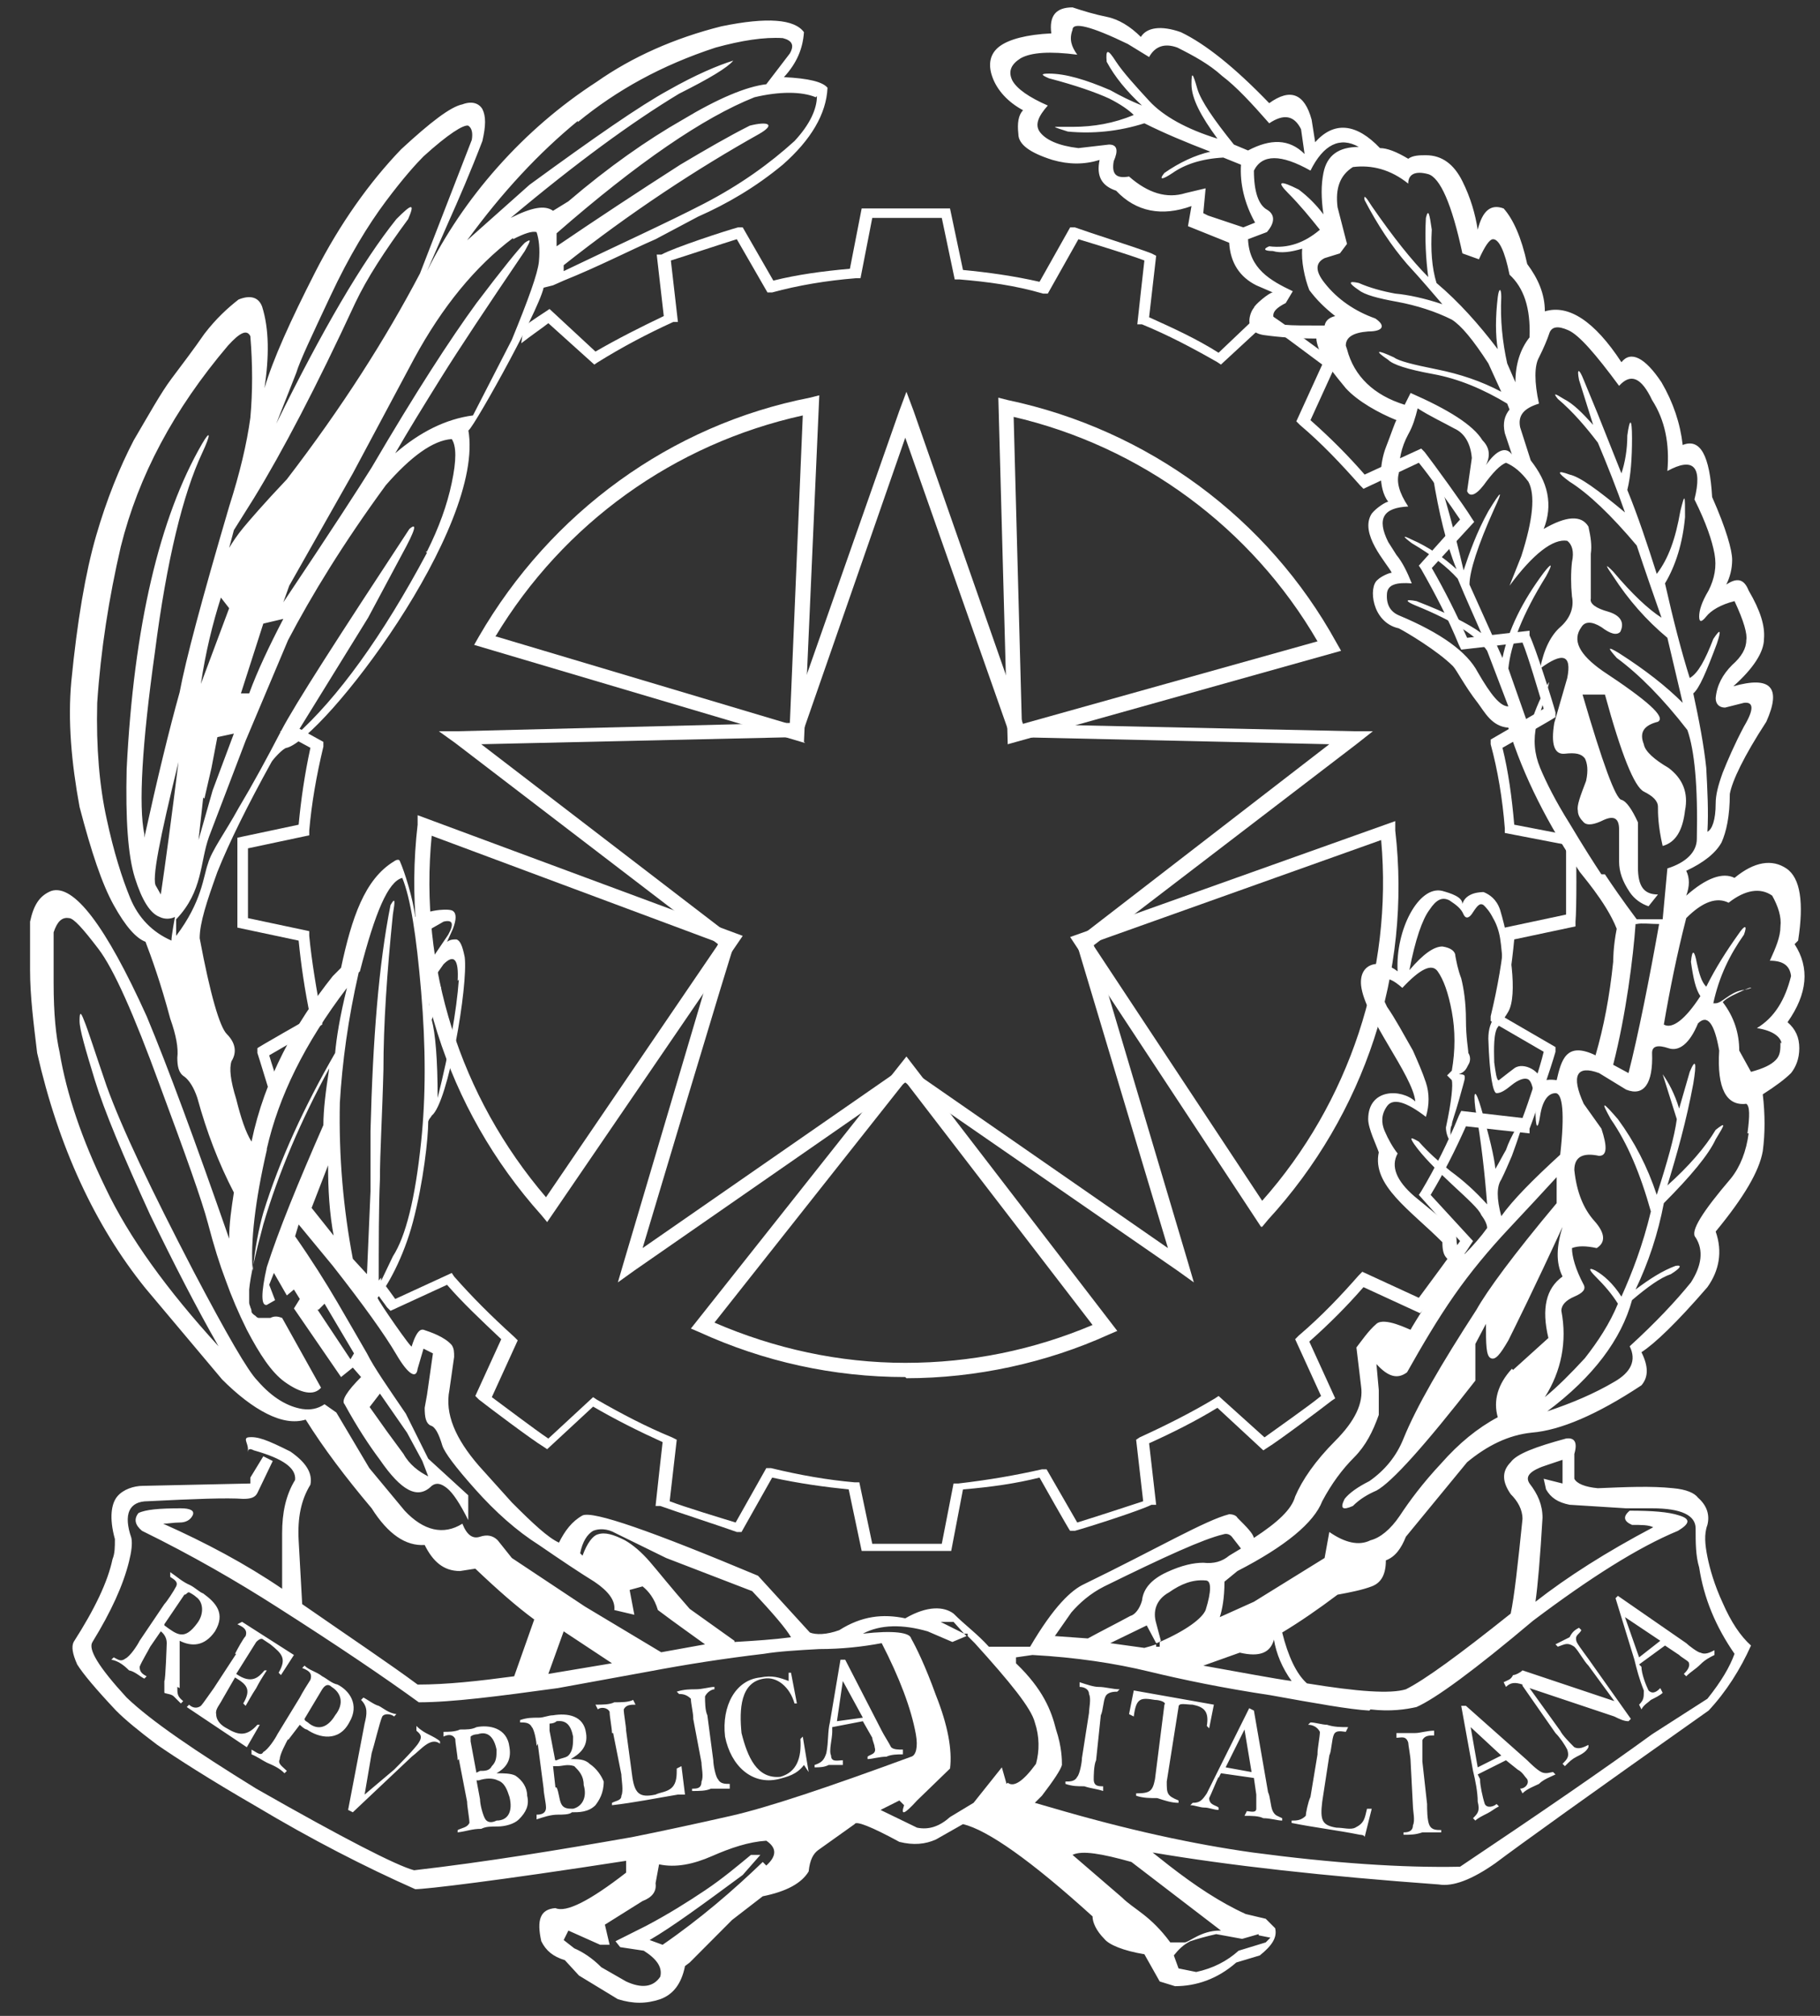 <svg width="56" height="62" viewBox="0 0 56 62" fill="none" xmlns="http://www.w3.org/2000/svg">
<rect x="0" y="0" width="56" height="62" fill="#333333" stroke="none"/>
<path d="M42.823 40.933C43.113 40.933 43.475 41.078 43.403 41.296C43.294 41.515 43.185 41.915 42.968 41.951C42.75 41.951 42.315 41.66 42.315 41.406C42.315 41.151 42.533 40.933 42.823 40.933Z" fill="#FFFFFF"/>
<path d="M18.866 48.463C19.156 48.609 19.482 48.609 19.772 48.463L19.554 48.099L19.047 47.663C18.757 47.517 18.54 47.663 18.358 48.099L18.866 48.5V48.463Z" fill="#FFFFFF"/>
<path d="M34.342 59.013C34.269 59.158 34.342 59.304 34.487 59.449C34.668 59.595 34.849 59.631 34.958 59.558L34.306 59.013H34.342Z" fill="#FFFFFF"/>
<path d="M55.327 28.928C55.508 27.764 55.399 27 54.964 26.709C54.529 26.418 53.986 26.491 53.37 27C53.007 26.819 52.5 27 51.884 27.546C51.992 27.255 51.992 27 51.884 26.782C52.427 26.527 52.79 26.236 52.971 25.909C53.116 25.582 53.225 25.109 53.225 24.418C53.297 24.017 53.66 23.253 54.348 22.198C54.819 21.144 54.493 20.78 53.333 21.107C53.95 20.561 54.276 20.052 54.276 19.652C54.312 19.252 54.167 18.779 53.804 18.161C53.66 17.797 53.442 17.761 53.116 17.979C53.225 17.761 53.297 17.506 53.297 17.215C53.297 16.924 53.116 16.269 52.681 15.287C52.608 14.014 52.319 13.468 51.775 13.686C51.702 13.031 51.485 12.377 51.123 11.758C50.615 10.994 50.18 10.776 49.89 11.14C49.057 9.867 48.259 9.357 47.534 9.576C47.534 9.03 47.317 8.557 46.991 8.12C46.809 7.284 46.556 6.738 46.266 6.411C45.867 6.265 45.614 6.483 45.468 7.066C45.396 6.593 45.251 6.083 44.997 5.574C44.744 5.065 44.381 4.774 43.874 4.774C43.693 4.774 43.475 4.774 43.33 4.883C42.968 4.665 42.678 4.555 42.46 4.555C41.736 3.792 41.047 3.719 40.467 4.374L40.358 3.682C40.141 2.882 39.706 2.7 39.053 3.173C38.002 2.082 37.096 1.354 36.335 0.99C35.719 0.772 35.284 0.845 35.103 1.136C34.777 0.809 34.414 0.59 34.052 0.518C33.689 0.445 33.327 0.336 33.001 0.227C32.493 0.227 32.276 0.481 32.348 1.027C31.587 1.063 31.044 1.209 30.754 1.427C30.464 1.645 30.391 1.973 30.536 2.373C30.681 2.773 31.007 3.137 31.479 3.391C31.334 3.537 31.297 3.792 31.334 4.119C31.334 4.446 31.696 4.701 32.385 4.919C32.892 5.065 33.363 5.065 33.834 4.919C33.726 5.429 33.907 5.72 34.342 5.865C34.958 6.52 35.755 6.665 36.661 6.338L36.553 6.956L37.821 7.466C37.857 8.084 38.147 8.521 38.655 8.775L39.162 8.994C39.053 8.994 38.582 9.394 38.582 9.466C38.474 9.576 38.22 10.194 38.872 10.303C39.38 10.376 39.959 10.412 40.503 10.412C40.503 10.558 40.612 10.849 40.721 11.031C40.829 11.213 41.047 11.504 41.409 11.94C41.772 12.34 42.424 12.704 42.968 12.922C42.931 12.959 42.786 13.395 42.642 13.759C42.46 14.232 42.388 14.996 42.714 15.432C42.642 15.432 42.352 15.614 42.207 15.796C41.808 16.415 42.678 17.324 42.823 17.615C42.75 17.615 42.497 17.724 42.388 17.833C42.098 18.052 42.207 19.143 43.04 19.325C43.258 19.434 44.236 20.016 44.707 20.489C44.816 20.598 45.07 21.107 45.468 21.616C45.686 21.907 45.904 22.344 46.411 22.38C46.882 23.908 47.643 25.363 48.586 26.782C48.586 26.819 49.419 27.728 49.745 28.565C49.636 29.11 49.636 29.547 49.636 29.583C49.528 30.638 49.347 31.584 49.093 32.457C48.187 32.02 48.042 32.602 47.897 33.221C47.897 33.221 47.462 33.148 47.426 33.33C47.462 32.966 46.882 32.639 46.592 32.857C46.592 32.857 46.302 33.075 46.121 33.221C46.048 33.257 46.012 32.93 45.976 32.675C45.976 32.493 45.94 31.911 46.048 31.657C46.048 31.62 46.266 31.366 46.411 31.111C46.701 30.602 46.483 29.074 46.157 27.983C46.048 27.655 45.831 27.51 45.65 27.437C45.577 27.437 45.106 27.437 44.997 27.801C44.997 27.582 44.635 27.473 44.381 27.401C43.656 27.219 42.931 28.601 43.004 29.874C42.497 29.474 41.808 29.583 41.88 30.311C41.989 31.293 43.475 33.075 43.548 33.876C43.113 33.475 42.098 33.475 42.098 34.421C42.098 34.712 42.352 35.222 42.424 35.44C42.207 36.459 43.403 37.222 44.381 38.205C44.381 38.678 44.526 38.678 44.671 38.859C44.49 39.15 43.403 40.86 43.403 40.897C43.366 40.897 42.605 40.496 42.352 40.715C42.098 40.933 41.88 41.26 41.736 41.442L41.88 42.643C41.953 43.152 41.699 43.698 41.083 44.316C40.467 44.934 40.068 45.516 39.851 46.026C39.742 46.426 39.307 46.826 38.582 47.299C38.546 47.153 38.365 46.971 38.075 46.681C38.039 46.608 37.93 46.571 37.821 46.571C37.096 46.753 35.61 47.626 33.363 48.718C32.965 48.9 32.421 49.409 31.696 50.646H30.427C30.065 50.245 29.703 49.991 29.34 49.627C29.05 49.409 28.543 49.373 27.854 49.773C27.166 49.627 26.513 49.7 25.825 50.136C25.426 50.282 25.1 50.282 24.919 50.209L23.324 48.463C20.026 47.081 18.25 46.462 17.924 46.608C17.597 46.79 17.38 47.081 17.199 47.444C16.872 47.299 16.401 46.862 15.749 46.208L14.734 45.08C14.009 44.243 13.683 43.479 13.828 42.752L13.973 41.733C13.973 41.588 13.973 41.479 13.9 41.369C13.683 41.115 13.248 40.969 13.031 40.897C12.994 40.897 12.85 40.824 12.668 41.406C12.704 41.551 11.617 39.987 11.617 39.914C11.907 39.587 12.415 38.678 12.704 37.586C13.031 36.349 13.176 35.003 13.176 34.494C13.212 34.385 13.248 34.385 13.284 34.312C13.792 33.912 14.408 30.311 14.299 29.438C14.227 29.074 14.154 28.928 14.046 28.892C13.937 28.892 13.864 28.892 13.756 28.965L13.937 28.565C14.046 28.274 14.046 28.092 13.937 28.019C13.864 27.946 13.284 27.946 12.777 28.201C12.704 27.619 12.451 26.819 12.306 26.491C12.27 26.382 12.125 26.491 12.125 26.491C11.219 27.037 10.82 28.237 10.494 29.765L10.24 30.02C9.08 31.475 8.138 33.184 7.739 35.112C7.558 34.822 7.413 34.385 7.268 33.803C7.087 33.221 7.051 32.857 7.123 32.639C7.304 32.348 7.232 32.057 6.978 31.802C6.761 31.584 6.471 30.602 6.144 28.856C6.144 28.383 6.362 27.728 6.688 26.819C7.051 25.909 7.63 24.745 8.355 23.435C8.392 23.363 8.718 22.999 8.826 22.999C9.95 22.708 14.952 16.233 14.408 13.213C14.335 13.577 16.546 9.648 16.727 8.848L17.017 8.775L17.344 8.63C18.431 8.193 19.337 7.72 20.171 7.357L21.475 6.665C22.381 6.265 23.251 5.756 24.085 5.065C24.955 4.301 25.426 3.501 25.462 2.7C25.317 2.518 24.882 2.409 24.121 2.373C24.52 1.936 24.701 1.5 24.737 0.99C24.447 0.59 23.614 0.518 22.2 0.809C20.75 1.172 19.446 1.754 18.358 2.518C17.235 3.246 16.22 4.119 15.314 5.138C14.408 6.156 13.683 7.247 13.139 8.339L13.792 6.847C14.118 6.12 14.48 5.283 14.843 4.337C14.952 3.864 14.952 3.573 14.843 3.355C14.734 3.173 14.517 3.1 14.227 3.21C13.864 3.282 13.248 3.755 12.342 4.592C11.364 5.61 10.457 6.884 9.696 8.375C8.935 9.867 8.392 11.067 8.138 11.94C8.283 10.958 8.283 10.121 8.065 9.43C7.957 9.139 7.703 9.066 7.34 9.212C7.014 9.466 6.652 9.794 6.289 10.267C5.963 10.74 5.601 11.213 5.275 11.649C4.948 12.086 4.586 12.74 4.115 13.541C3.68 14.377 3.281 15.36 2.955 16.487C2.629 17.615 2.375 19.106 2.194 20.962C2.085 22.162 2.194 23.435 2.448 24.818C2.81 26.2 3.136 27.182 3.499 27.837C3.861 28.492 4.187 28.856 4.477 28.965C4.658 29.438 4.948 30.238 5.238 31.329C5.42 31.838 5.492 32.239 5.456 32.53C5.456 32.784 5.492 33.003 5.673 33.112C5.818 33.221 5.963 33.439 6.072 33.767C6.362 34.822 6.724 35.767 7.196 36.677C7.123 37.15 7.051 37.623 7.051 38.096C5.999 35.076 5.166 32.821 4.513 31.256C3.245 28.455 2.266 27.182 1.578 27.401C1.215 27.546 1.034 27.837 0.925 28.346C0.925 28.528 0.925 29.038 0.925 29.838C0.925 30.638 1.034 31.475 1.143 32.384C1.795 35.258 2.919 37.695 4.477 39.623L6.833 42.424C7.304 42.897 7.775 43.261 8.21 43.479C8.645 43.698 9.044 43.77 9.406 43.661C9.95 44.534 10.639 45.444 11.436 46.389C11.943 47.19 12.487 47.554 13.067 47.517C13.321 48.026 13.647 48.318 14.154 48.318L14.625 48.245C15.314 48.9 15.894 49.409 16.438 49.809L15.821 51.555C14.734 51.701 13.756 51.81 12.85 51.81C12.016 51.191 10.82 50.391 9.298 49.336L9.189 47.372C9.153 46.681 9.261 46.135 9.551 45.662C9.624 45.298 9.406 44.971 8.935 44.643C8.21 44.28 7.92 44.17 7.63 44.207C7.485 44.243 7.63 44.389 7.63 44.571V44.68C7.63 44.571 7.667 44.534 7.812 44.607C8.718 44.862 9.116 45.153 9.08 45.516C8.79 45.989 8.681 46.535 8.681 47.153V48.863C7.558 48.099 6.326 47.444 5.021 46.862C5.166 46.862 5.347 46.826 5.528 46.826C5.71 46.826 5.855 46.753 5.927 46.608C5.999 46.462 5.855 46.389 5.565 46.389C4.912 46.389 4.477 46.426 4.26 46.535C4.115 46.717 4.151 46.899 4.369 47.081C5.927 47.845 7.304 48.645 8.5 49.409C10.385 50.609 11.835 51.592 12.886 52.355C13.9 52.355 15.314 52.173 17.162 51.919L19.953 51.41C21.113 51.191 22.273 51.009 23.505 50.864C23.94 50.791 24.52 50.755 25.209 50.718C25.897 50.718 26.549 50.646 27.129 50.536C27.673 51.592 28.035 52.537 28.18 53.338C28.253 53.738 28.18 53.992 28.035 54.029C25.462 54.975 23.614 55.593 22.49 55.848C21.367 56.102 20.352 56.321 19.446 56.502C17.162 56.903 14.952 57.266 12.741 57.521C12.197 57.376 10.566 56.539 7.884 55.011C5.999 53.847 4.658 52.937 3.897 52.21C3.028 51.264 2.701 50.718 2.846 50.5C3.426 49.554 3.789 48.754 3.97 48.026C4.042 47.736 4.079 47.481 4.042 47.299C3.789 46.571 3.97 46.171 4.55 46.171C5.999 46.099 6.978 46.062 7.485 46.099C7.703 46.099 7.848 46.062 7.92 45.917L8.392 44.934L8.102 44.789L7.703 45.444V44.789V45.626L4.405 45.698C4.115 45.698 3.789 45.807 3.607 46.026C3.426 46.244 3.354 46.681 3.535 47.335C3.535 47.59 3.535 47.772 3.462 47.954C3.317 48.645 2.919 49.482 2.266 50.5C2.194 50.646 2.23 50.864 2.375 51.191C2.556 51.482 2.955 51.955 3.571 52.61C3.861 52.901 4.26 53.228 4.84 53.665C5.42 54.065 6.434 54.72 7.884 55.557C9.588 56.575 11.219 57.412 12.777 58.103C13.103 58.103 15.278 57.848 19.265 57.23V57.594C18.141 58.467 17.416 58.831 17.09 58.685C16.619 58.721 16.51 59.049 16.655 59.704C16.8 59.995 17.017 60.176 17.38 60.286L17.815 60.759L19.011 61.486C19.482 61.632 19.881 61.632 20.316 61.486C20.714 61.341 20.968 61.013 21.077 60.468L21.222 60.358L22.526 59.049L23.469 58.321C24.194 58.176 24.665 57.921 24.882 57.557C24.919 57.194 25.027 57.012 25.172 56.903L26.296 56.102C26.332 55.993 26.803 56.175 27.673 56.648C28.108 56.757 28.47 56.721 28.797 56.575L29.63 56.102C30.391 56.284 31.732 57.23 33.617 58.94C33.617 59.122 33.726 59.376 33.979 59.631C34.124 59.813 34.559 59.995 35.212 60.104L35.683 60.941L36.154 61.086C36.806 61.086 37.459 60.868 38.039 60.358L38.764 60.14C39.126 59.849 39.307 59.594 39.235 59.303L38.945 59.013L38.329 58.867C37.531 58.503 36.77 57.994 35.973 57.376L35.465 56.975C37.821 57.376 40.757 57.703 44.273 57.958C44.707 58.03 45.287 57.812 46.012 57.303C46.737 56.757 48.912 55.193 52.572 52.61C53.116 52.028 53.551 51.337 53.877 50.609C53.551 50.318 53.261 49.882 53.007 49.3C52.753 48.754 52.608 48.245 52.536 47.881C52.464 47.517 52.427 47.19 52.536 46.899C52.608 46.608 52.536 46.317 52.246 46.062C52.137 45.917 51.884 45.807 51.485 45.771C50.796 45.698 50.035 45.735 49.165 45.771C48.767 45.735 48.513 45.626 48.441 45.48V44.716C48.549 44.352 48.441 44.207 48.187 44.243C47.244 44.498 46.665 44.716 46.483 44.971C46.193 45.262 46.23 45.589 46.483 45.953C46.701 46.171 46.846 46.426 46.846 46.717C46.701 48.136 46.592 49.118 46.483 49.627C44.889 50.9 43.838 51.664 43.258 51.955C42.786 52.101 41.772 52.028 40.213 51.773C39.887 51.482 39.633 50.937 39.452 50.209C39.996 49.882 40.576 49.482 41.156 49.045C41.554 48.972 41.917 48.9 42.207 48.79C42.497 48.681 42.642 48.427 42.642 47.99C42.931 47.881 43.113 47.626 43.258 47.263L45.142 44.971C45.758 44.462 46.411 44.134 47.136 44.061C48.006 43.989 49.129 43.516 50.506 42.606C50.724 42.352 50.724 42.024 50.506 41.588C50.905 41.333 51.594 40.678 52.536 39.587C52.898 39.078 53.007 38.496 52.79 37.877C53.66 36.822 54.131 36.022 54.239 35.404C54.312 34.858 54.312 34.276 54.239 33.657C54.638 33.403 54.928 33.184 55.109 33.003C55.254 32.821 55.363 32.566 55.363 32.239C55.363 31.911 55.254 31.657 55.001 31.438C55.617 30.565 55.689 29.765 55.218 29.038M25.136 2.955C25.136 3.355 24.919 3.828 24.447 4.337C23.686 5.028 22.78 5.683 21.657 6.265C20.533 6.847 19.011 7.538 17.344 8.339V8.157C19.41 6.52 21.475 5.174 23.36 4.119C23.867 3.828 23.65 3.719 23.07 3.864C22.418 4.192 21.729 4.592 20.932 5.065C19.627 5.901 18.358 6.738 17.126 7.575V7.175C19.627 4.992 21.657 3.61 23.215 2.991C23.976 2.809 24.665 2.809 25.1 2.991M17.779 3.755C18.975 2.773 20.352 2.009 22.019 1.463C22.816 1.245 23.505 1.136 24.085 1.172C24.375 1.245 24.447 1.391 24.302 1.645L23.578 2.591C22.961 2.664 22.091 3.028 21.004 3.682C19.917 4.301 18.721 5.138 17.489 6.192L17.017 6.483C16.764 6.302 16.365 6.374 15.713 6.702C17.706 5.028 19.446 3.755 20.895 2.882C21.838 2.409 22.381 2.082 22.563 1.864C22.091 2.009 21.403 2.3 20.569 2.773C19.7 3.246 18.286 4.228 16.293 5.683L14.372 7.393C15.459 5.901 16.583 4.701 17.779 3.719M15.785 7.357C16.148 7.175 16.365 7.102 16.51 7.138C16.583 7.357 16.619 7.648 16.582 8.048C16.546 8.411 16.256 9.212 15.749 10.449L14.553 12.777C13.719 12.886 12.922 13.286 12.161 13.941C12.559 13.25 13.031 12.486 13.574 11.613C14.118 10.74 14.988 9.43 16.148 7.72C16.329 7.393 16.365 7.32 16.148 7.466C15.966 7.648 15.459 8.266 14.662 9.321C13.864 10.412 12.777 12.086 11.436 14.377C11.074 14.959 10.204 16.305 8.718 18.524L8.899 18.015L10.856 14.559L12.741 11.031C13.611 9.43 14.625 8.193 15.785 7.32M7.812 15.323C8.681 13.905 9.733 11.904 10.929 9.321C11.291 8.557 11.835 7.72 12.559 6.738C12.777 6.229 12.668 6.265 12.197 6.738C11.146 8.048 9.914 10.158 8.5 13.031L9.116 11.467C9.225 11.103 9.588 10.339 10.168 9.103C10.747 7.866 11.327 6.92 11.871 6.192C12.415 5.465 12.813 5.028 13.031 4.81C13.792 4.119 14.263 3.828 14.408 3.864C14.517 3.937 14.553 4.083 14.517 4.301L12.922 8.411C11.871 10.412 10.53 12.522 8.826 14.741C8.102 15.505 7.667 16.014 7.485 16.233C7.304 16.451 7.159 16.669 7.051 16.851L7.196 16.305L7.812 15.323ZM8.718 19.034C8.283 19.87 7.92 20.634 7.667 21.326H7.413L8.102 19.179L8.718 19.034ZM6.289 24.563L6.507 23.617L6.688 22.671L7.196 22.562L6.543 24.308L6.108 25.836L6.253 24.527L6.289 24.563ZM6.181 21.034C6.326 20.052 6.543 19.179 6.797 18.379L7.051 18.706L6.181 21.034ZM4.948 27.51L4.803 27.255C4.658 27.073 4.912 25.8 5.492 23.435C5.275 25.181 5.093 26.527 4.948 27.51ZM4.441 25.654C4.26 24.781 4.369 22.89 4.767 20.052C5.13 17.215 5.637 15.178 6.217 13.941C6.507 13.322 6.471 13.213 6.217 13.65C4.912 15.905 4.115 19.252 3.897 23.654C3.861 25.181 3.934 26.309 4.151 27C4.369 27.692 4.622 28.092 4.912 28.201C5.057 28.274 5.238 28.274 5.383 28.201C5.383 28.201 5.275 28.783 5.275 28.928C4.695 28.674 4.26 28.237 4.006 27.619C3.752 27 3.499 26.2 3.281 25.181C3.064 24.199 2.955 22.999 2.991 21.616C3.1 19.98 3.354 18.379 3.716 16.815C4.26 14.632 5.347 12.595 7.014 10.63C7.377 10.23 7.594 10.121 7.703 10.339C7.775 11.213 7.775 12.049 7.703 12.85C7.594 13.65 7.377 14.559 7.051 15.578C6.217 18.415 5.71 20.307 5.528 21.289C5.202 22.453 4.84 23.945 4.441 25.764M5.42 28.783V28.274C6.253 27.401 6.144 26.527 6.434 25.727L7.558 22.781L8.863 19.689C9.588 18.306 10.566 16.706 11.871 14.923C12.632 14.05 13.321 13.541 13.9 13.504C14.046 13.723 14.046 14.159 13.9 14.85C13.756 15.541 13.502 16.233 13.139 16.96C13.139 16.96 13.067 16.96 13.139 16.997C11.762 19.579 10.385 21.471 9.08 22.635L11.327 18.997L12.378 17.033C12.777 16.305 12.85 16.051 12.596 16.269C10.421 19.579 9.08 21.653 8.645 22.489C8.21 23.326 7.775 24.127 7.34 24.854C6.942 25.582 6.507 26.164 6.398 26.564C6.253 26.964 6.217 27.728 5.42 28.783ZM14.118 30.129C14.046 31.111 13.828 32.311 13.466 33.767C13.466 32.566 13.393 31.766 13.284 31.366L13.574 30.565C13.574 30.274 13.574 30.274 13.393 30.565L13.212 30.929V30.274L13.647 29.656C13.973 29.328 14.118 29.51 14.082 30.165M13.647 28.346C13.937 28.274 13.973 28.419 13.792 28.747L13.176 29.656C13.139 29.292 13.067 28.965 13.031 28.71C13.248 28.565 13.466 28.455 13.647 28.346ZM11.074 29.874C11.545 28.055 11.943 27.11 12.378 27C12.632 27.619 12.813 28.783 12.958 30.493C13.103 32.202 13.103 33.73 12.958 35.112C12.777 36.859 12.487 38.023 12.088 38.641L11.653 39.551C11.653 38.205 11.653 37.113 11.69 36.277C11.69 35.44 11.762 34.312 11.798 32.894C11.798 31.511 11.907 29.91 12.088 28.128C12.161 27.692 12.161 27.582 12.016 27.837C11.653 29.656 11.472 31.948 11.4 34.785V36.64L11.291 39.187L10.856 38.714C10.566 37.186 10.421 35.585 10.457 33.912C10.53 32.675 10.711 31.329 11.037 29.91M8.21 35.331C8.573 33.73 9.37 32.093 10.675 30.383C10.457 31.256 10.349 31.948 10.312 32.384C9.37 34.021 8.609 35.658 8.102 37.295C7.957 37.804 7.848 38.386 7.775 39.078C7.703 38.205 7.848 36.931 8.21 35.367M10.312 38.059L9.588 37.15L10.095 35.84C10.095 36.568 10.131 37.295 10.276 38.059M16.872 51.482L17.344 50.173L18.83 51.155L16.872 51.482ZM20.424 50.864L17.996 49.409L15.749 47.917L15.314 47.372C15.169 47.226 14.988 47.19 14.77 47.263C14.553 47.335 14.372 47.226 14.227 46.862C13.647 47.226 13.031 47.081 12.451 46.462L11.364 45.153L10.349 43.443L9.986 43.188C9.769 43.334 9.551 43.37 9.298 43.334C8.863 43.261 8.392 43.006 7.92 42.461C7.63 42.17 6.978 41.042 5.963 39.114C4.658 36.604 3.752 34.712 3.281 33.403C2.919 32.348 2.701 31.657 2.593 31.402C2.484 31.111 2.448 31.111 2.448 31.402C2.448 31.657 2.629 32.275 2.919 33.221C3.209 34.167 3.789 35.549 4.622 37.368C5.347 38.859 6.036 40.205 6.724 41.406C5.13 39.66 3.97 38.059 3.245 36.531C2.52 35.04 2.049 33.657 1.831 32.348C1.723 31.875 1.65 31.184 1.65 30.238C1.65 29.292 1.65 28.783 1.65 28.674C1.759 28.346 1.904 28.201 2.121 28.237C2.266 28.237 2.556 28.565 3.028 29.183C3.499 29.801 4.115 31.184 4.912 33.366C5.71 35.513 6.217 36.931 6.398 37.623C6.579 38.314 6.761 38.896 6.942 39.369C7.123 39.878 7.34 40.387 7.594 40.897C7.993 41.66 8.355 42.206 8.754 42.497C9.261 42.861 9.66 42.934 9.878 42.679L8.681 40.533C8.573 40.496 8.464 40.46 8.319 40.533C8.319 40.533 8.283 40.533 8.247 40.533C8.21 40.533 8.174 40.533 8.102 40.533C8.065 40.533 7.993 40.533 7.957 40.533C7.92 40.533 7.884 40.496 7.848 40.46C7.848 40.46 7.775 40.424 7.739 40.351C7.739 40.315 7.739 40.278 7.703 40.205C7.703 40.169 7.667 40.133 7.667 40.06C7.667 39.951 7.667 39.805 7.667 39.66C7.703 39.26 7.848 38.605 8.102 37.659C8.573 36.058 9.261 34.458 10.131 32.857C10.023 33.548 9.95 34.13 9.95 34.603C9.153 36.422 8.573 37.841 8.21 38.968C8.029 39.769 8.029 40.169 8.21 40.133L8.464 39.987L8.283 39.514L8.428 39.15L8.826 39.842L9.044 39.66L9.225 39.951L9.044 40.242L10.494 42.352L10.856 42.061L11.11 42.352C10.675 42.788 10.494 43.079 10.602 43.188C11.001 43.916 11.364 44.462 11.69 44.898C12.342 45.844 12.85 46.135 13.284 45.698C13.429 45.589 13.574 45.626 13.756 45.771C13.937 45.917 14.154 46.244 14.408 46.753V45.989L13.176 44.862L12.487 43.479C11.943 42.679 11.508 42.061 11.291 41.624C11.037 41.188 10.747 40.678 10.385 40.06C10.023 39.441 9.588 38.75 9.08 38.023L9.189 37.659L10.24 38.932C11.182 40.133 11.835 41.042 12.197 41.66C12.559 42.279 12.813 42.424 12.85 42.097L13.031 41.479L13.321 41.624L13.139 42.897L13.067 43.297C13.067 43.588 13.103 43.77 13.248 43.843C13.393 43.88 13.502 44.098 13.611 44.462C13.683 44.68 14.009 45.116 14.625 45.807C15.242 46.499 15.894 47.081 16.582 47.517C17.271 47.99 17.815 48.354 18.286 48.645C18.721 48.936 18.938 49.227 18.902 49.518L19.518 49.663L19.373 48.9L19.772 48.79C19.953 48.936 20.134 49.154 20.243 49.518C20.823 49.955 21.294 50.282 21.693 50.573L20.279 50.828L20.424 50.864ZM9.805 40.278L9.986 40.096L10.892 41.624L10.784 41.806L9.769 40.278H9.805ZM11.327 43.334L11.69 42.861L12.523 44.061L12.995 44.934L13.176 45.407C12.886 45.262 12.596 45.044 12.415 44.716L11.907 44.025L11.364 43.261L11.327 43.334ZM22.599 50.464L21.222 49.482C20.642 48.827 20.243 48.318 19.989 48.026C19.736 47.736 19.482 47.517 19.228 47.372C18.866 47.19 18.612 47.117 18.395 47.19C18.25 47.226 18.069 47.444 17.924 47.845L17.851 47.772C17.924 47.408 18.069 47.19 18.25 47.081C18.431 47.008 18.685 47.008 18.938 47.153L20.497 47.917L23.143 48.936C23.795 49.627 24.194 50.1 24.339 50.355C23.795 50.427 23.215 50.464 22.599 50.5M23.469 57.266C22.563 58.139 21.548 59.013 20.388 59.813L19.989 59.667C20.678 59.267 21.62 58.576 22.853 57.666L23.396 57.048H23.106C22.708 57.376 22.236 57.776 21.693 58.139C21.149 58.503 20.569 58.867 19.881 59.231L18.938 59.704L19.083 59.886L19.808 59.995C20.207 60.249 20.388 60.504 20.316 60.795C20.098 61.122 19.736 61.159 19.265 60.941L18.503 60.504C18.213 60.213 17.924 60.031 17.67 59.922L17.344 59.667L17.489 59.376L18.467 59.813H18.757L18.612 59.194L19.772 58.467C20.062 58.358 20.207 58.176 20.171 57.921L20.279 57.339C20.787 57.448 21.33 57.339 21.91 57.084C22.49 56.83 23.034 56.648 23.578 56.612C23.904 56.83 23.904 57.084 23.578 57.376M37.024 6.556L37.096 5.792L36.48 5.938C35.9 6.12 35.32 5.938 34.74 5.429C34.342 5.501 34.197 5.356 34.269 4.956C34.414 4.628 34.378 4.446 34.124 4.446L33.182 4.555C32.566 4.483 32.167 4.301 31.986 4.046C31.841 3.828 31.95 3.573 32.24 3.246C31.66 2.991 31.297 2.737 31.152 2.482C31.007 2.191 31.116 1.973 31.406 1.791C31.732 1.609 32.312 1.573 33.146 1.682C32.965 1.427 32.892 1.209 33.001 0.918C33.001 0.663 33.581 0.809 34.704 1.354L35.357 1.754C35.538 1.427 35.828 1.318 36.227 1.463C36.734 1.718 37.205 1.973 37.604 2.336C38.039 2.664 38.51 3.173 39.053 3.792C39.488 3.501 39.815 3.537 40.032 3.973L40.141 4.737C39.67 4.264 39.09 4.264 38.401 4.628L37.966 4.446C37.35 3.682 36.951 3.1 36.843 2.737C36.698 2.227 36.661 2.191 36.661 2.591C36.661 3.028 36.951 3.573 37.459 4.264C36.516 3.973 35.791 3.573 35.357 3.1C34.922 2.627 34.559 2.227 34.342 1.9C34.088 1.5 34.016 1.5 34.052 1.9C34.306 2.373 34.668 2.809 35.139 3.246C34.777 3.1 34.487 2.955 34.161 2.773C33.4 2.446 32.783 2.264 32.276 2.264C32.022 2.264 32.022 2.3 32.276 2.409C33.109 2.627 33.726 2.846 34.124 3.028C34.487 3.21 34.74 3.391 34.885 3.537C34.269 3.792 33.653 3.901 33.001 3.901C32.602 3.901 32.421 3.901 32.457 3.901C32.493 3.937 32.638 3.973 32.856 4.046C33.617 4.119 34.414 4.046 35.212 3.792C35.791 4.083 36.48 4.374 37.241 4.665C36.77 4.774 36.299 4.992 35.828 5.319C35.647 5.538 35.755 5.538 36.081 5.319C36.444 5.065 36.951 4.883 37.64 4.846L38.184 5.065C38.147 5.647 38.292 6.265 38.618 6.847L38.256 6.993L37.169 6.629L37.024 6.556ZM40.721 10.012C39.525 10.012 39.271 10.012 39.198 9.83C39.162 9.685 39.126 9.539 39.561 9.321L39.778 8.957C39.09 8.63 38.437 8.266 38.401 7.357L38.981 7.138C39.235 6.847 39.235 6.593 38.981 6.447C38.727 6.302 38.582 5.901 38.582 5.247C38.836 4.737 39.416 4.737 40.322 5.247C40.721 4.446 41.228 4.192 41.808 4.519C41.192 4.519 40.829 4.774 40.721 5.319C40.648 5.683 40.648 6.083 40.721 6.593C40.503 6.302 40.249 6.047 39.959 5.829C39.38 5.538 39.271 5.574 39.633 5.938C39.996 6.302 40.322 6.702 40.612 7.066C40.141 7.466 39.633 7.648 39.053 7.575C38.872 7.648 38.872 7.72 39.162 7.72C39.416 7.793 39.706 7.757 40.068 7.648C40.032 8.011 40.141 8.557 40.286 8.921C40.503 9.212 40.757 9.466 41.083 9.721C40.938 9.757 40.793 9.83 40.757 10.012M41.409 10.63C41.409 10.376 41.627 10.23 42.098 10.194C42.569 10.194 42.642 10.012 42.315 9.794C41.699 9.576 41.156 9.212 40.757 8.703C40.467 8.339 40.467 8.084 40.757 7.939L41.228 7.793L41.446 7.502L41.156 6.374C41.083 5.792 41.228 5.392 41.627 5.138C42.207 5.065 42.786 5.21 43.33 5.647C43.33 5.356 43.548 5.247 43.946 5.356C44.309 5.465 44.671 6.265 44.997 7.793L45.505 7.975C45.686 7.575 45.831 7.357 45.94 7.357C46.121 7.357 46.302 7.72 46.447 8.448C46.882 8.848 47.099 9.466 47.063 10.376C46.773 10.74 46.628 11.213 46.628 11.758L46.375 11.176C46.23 10.521 46.157 9.83 46.193 9.139C46.193 8.848 46.121 8.848 46.085 9.139C46.012 9.757 46.012 10.303 46.085 10.74C45.505 9.976 44.889 9.285 44.2 8.703C44.055 8.23 44.019 7.684 44.055 7.066C43.983 6.556 43.946 6.411 43.874 6.702C43.838 7.357 43.874 7.975 43.946 8.521C43.439 8.011 42.859 7.284 42.207 6.338C42.025 6.047 41.953 5.974 41.989 6.156C42.388 6.92 42.823 7.575 43.294 8.12C43.765 8.63 44.127 9.066 44.381 9.357C43.838 9.175 43.33 9.066 42.931 9.03C42.533 8.957 42.134 8.848 41.808 8.703C41.482 8.63 41.482 8.703 41.808 8.921C41.989 9.066 42.388 9.175 43.004 9.285C43.584 9.394 44.164 9.576 44.671 9.83C44.961 10.012 45.324 10.449 45.795 11.176L46.193 12.049C45.577 11.722 44.925 11.504 44.2 11.358C43.475 11.213 43.04 11.103 42.895 10.994C42.352 10.74 42.279 10.776 42.714 11.067C42.859 11.213 43.294 11.358 44.091 11.504C44.889 11.649 45.65 11.976 46.375 12.413L46.447 12.595C46.302 12.777 46.23 12.995 46.302 13.322L46.52 13.977C46.338 13.723 46.048 13.832 45.722 14.305C45.867 14.014 45.831 13.759 45.614 13.541C45.324 13.068 44.562 12.595 43.403 12.086L43.221 12.449C42.279 12.158 41.663 11.576 41.446 10.74M49.274 26.891C49.057 26.564 48.73 26.055 48.295 25.327C47.861 24.636 47.571 24.054 47.389 23.617C47.208 23.181 47.172 22.744 47.281 22.271C47.426 21.798 47.534 21.471 47.607 21.216C47.679 20.962 47.679 20.925 47.607 21.071C47.353 21.544 47.172 21.98 47.063 22.417L46.411 20.561C46.483 19.834 46.846 18.888 47.571 17.724C47.788 17.324 47.752 17.288 47.498 17.615C46.846 18.488 46.411 19.361 46.23 20.234L45.215 17.979C45.215 17.579 45.468 16.778 45.976 15.651C46.266 15.032 46.193 15.069 45.795 15.723C45.432 16.378 45.215 16.997 45.034 17.542C44.744 16.305 44.454 15.25 44.164 14.377L43.946 14.305L44.091 14.668C44.273 15.76 44.49 16.706 44.816 17.506C44.417 17.142 43.946 16.815 43.439 16.596C43.149 16.451 43.149 16.487 43.439 16.706C44.055 17.069 44.526 17.433 44.852 17.797C45.106 18.415 45.36 18.961 45.577 19.47C45.179 19.179 44.526 18.852 43.584 18.488C43.221 18.415 43.221 18.488 43.584 18.634C44.744 19.106 45.468 19.579 45.758 20.016L46.411 21.726C46.157 21.726 45.867 21.362 45.468 20.671C45.142 20.052 44.345 19.47 43.04 18.925C42.786 18.815 42.642 18.597 42.678 18.233C42.714 17.979 42.968 17.906 43.439 17.942C43.294 17.579 43.149 17.288 42.968 17.069L42.714 16.669C42.352 15.942 42.569 15.614 43.33 15.578C43.04 15.141 42.968 14.814 43.04 14.559C43.04 14.159 43.113 13.759 43.33 13.359C43.475 13.104 43.548 12.85 43.62 12.559C44.019 12.813 44.417 12.995 44.744 13.177C45.07 13.322 45.251 13.65 45.287 14.086L45.142 15.105C45.215 15.287 45.396 15.25 45.65 14.923C45.94 14.523 46.157 14.305 46.338 14.232C46.592 14.341 46.809 14.523 47.027 14.814C47.244 15.214 47.172 15.978 46.809 17.106L46.447 18.015C47.172 17.033 47.788 16.56 48.223 16.633C48.368 16.742 48.441 16.96 48.368 17.288C48.332 17.615 48.332 17.979 48.368 18.343C48.441 18.706 48.295 19.034 48.006 19.288C47.716 19.543 47.498 19.98 47.389 20.561C48.078 20.052 48.368 20.125 48.223 20.853L47.824 22.235C47.716 22.89 47.824 23.217 48.151 23.181C48.477 23.144 48.658 23.181 48.767 23.326C48.839 23.472 48.875 23.69 48.803 24.017C48.622 24.49 48.513 24.781 48.549 24.927C48.549 25.072 48.622 25.181 48.73 25.291C48.839 25.4 49.057 25.363 49.347 25.218C49.673 25.072 49.818 25.181 49.818 25.509C49.818 25.836 49.818 26.164 49.818 26.491C49.818 26.819 49.926 27.11 50.144 27.437C50.289 27.655 50.506 27.801 50.724 27.873L51.014 27.51C50.579 27.51 50.398 27.255 50.398 26.673C50.398 26.091 50.398 25.618 50.398 25.291C50.216 24.89 50.035 24.636 49.89 24.599C49.709 24.563 49.31 23.472 48.694 21.362H49.383C49.89 23.217 50.289 24.199 50.579 24.345C50.869 24.49 51.014 24.636 51.014 24.818C51.014 25 51.014 25.4 51.159 26.018C51.557 25.909 51.775 25.545 51.847 24.927C51.956 24.381 51.775 23.945 51.34 23.617C50.905 23.363 50.615 23.108 50.579 22.89C50.434 22.526 50.579 22.308 51.014 22.198C51.267 22.053 50.688 21.544 49.31 20.634C48.586 20.125 48.368 19.689 48.658 19.288C48.767 19.106 48.984 19.106 49.274 19.288C49.564 19.507 49.745 19.543 49.854 19.434C49.999 19.143 49.854 18.925 49.492 18.815C49.093 18.706 48.912 18.561 48.948 18.415C48.948 17.724 48.948 17.288 48.948 17.033C48.984 16.778 48.948 16.524 48.875 16.196C48.658 15.832 48.187 15.869 47.498 16.269C47.643 15.905 47.679 15.541 47.607 15.178C47.534 14.814 47.353 14.486 47.099 14.159L46.773 13.14C46.701 12.777 46.882 12.559 47.353 12.413C47.208 11.758 47.208 11.249 47.353 10.994C47.498 10.703 47.607 10.449 47.679 10.23C47.752 10.049 47.933 10.012 48.259 10.158C48.586 10.303 49.093 10.885 49.818 11.867C50.18 11.467 50.506 11.613 50.833 12.304C51.231 12.922 51.376 13.65 51.304 14.486C52.101 14.05 52.391 14.341 52.137 15.36C52.5 16.087 52.681 16.633 52.754 17.033C52.826 17.433 52.754 17.797 52.572 18.161C52.355 18.524 52.282 18.779 52.282 18.961C52.282 19.143 52.355 19.143 52.5 18.961C52.645 18.779 52.935 18.597 53.37 18.488C53.66 19.106 53.768 19.507 53.732 19.689C53.732 19.943 53.587 20.198 53.297 20.452C53.007 20.743 52.826 21.071 52.79 21.471C52.79 21.653 52.898 21.762 53.08 21.762L53.66 21.616C53.95 21.58 53.986 21.798 53.66 22.344C53.37 22.89 53.152 23.399 53.007 23.763C52.862 24.163 52.79 24.454 52.79 24.709C52.79 25.218 52.681 25.509 52.536 25.582C52.572 24.963 52.536 24.308 52.5 23.617C52.427 22.926 52.282 22.162 52.101 21.326C52.282 21.18 52.5 20.671 52.826 19.798C52.971 19.361 52.935 19.325 52.717 19.652C52.464 20.307 52.246 20.707 51.992 20.853C51.739 20.052 51.485 19.07 51.231 17.942C51.557 17.397 51.775 16.706 51.847 15.905C51.847 15.214 51.847 15.141 51.702 15.723C51.557 16.56 51.34 17.178 50.977 17.651C50.688 16.742 50.398 15.869 50.071 15.069C50.18 14.632 50.216 14.086 50.216 13.468C50.216 12.85 50.144 12.85 50.071 13.395C50.071 13.832 49.999 14.232 49.89 14.559L49.165 12.74L48.73 11.685C48.586 11.322 48.513 11.322 48.586 11.685L49.02 13.068C48.694 12.704 48.404 12.413 48.114 12.268C47.824 12.086 47.788 12.086 47.933 12.268C48.404 12.668 48.803 13.14 49.165 13.614C49.455 14.305 49.745 15.032 49.999 15.76C49.165 15.069 48.622 14.668 48.295 14.596C47.897 14.45 47.897 14.523 48.295 14.814C48.875 15.178 49.564 15.832 50.361 16.778C50.615 17.542 50.869 18.27 51.123 18.997C50.724 18.743 50.216 18.27 49.636 17.579C49.383 17.324 49.383 17.36 49.636 17.724C50.108 18.452 50.651 19.07 51.304 19.616L51.775 21.616C51.267 21.107 50.615 20.598 49.818 20.089C49.455 19.87 49.455 19.907 49.745 20.234C50.434 20.743 51.159 21.471 51.92 22.453C52.137 23.072 52.246 24.163 52.21 25.8C52.21 26.2 51.884 26.527 51.304 26.709L51.159 28.274H50.361C49.926 27.692 49.6 27.219 49.383 26.891M50.361 28.419C50.506 28.383 50.796 28.419 51.05 28.419C50.76 30.056 50.398 31.875 50.108 33.003L49.636 32.748C50.035 31.184 50.253 29.438 50.325 28.419M44.599 37.695C44.49 37.586 44.127 37.295 43.511 36.786C42.968 36.313 42.786 35.876 43.004 35.476C42.859 35.294 42.714 35.04 42.605 34.785C42.497 34.531 42.497 34.276 42.678 34.021C42.859 33.767 43.258 33.876 43.874 34.349C43.983 33.985 43.983 33.621 43.874 33.294C43.765 32.966 43.62 32.639 43.475 32.311C43.185 31.802 42.931 31.329 42.678 30.965C42.424 30.456 42.388 30.165 42.533 30.129C42.678 30.056 42.859 30.129 43.149 30.383C43.693 29.801 44.055 29.619 44.236 29.874C44.417 30.129 44.562 30.529 44.671 31.111C44.78 31.693 44.78 32.311 44.671 32.93L44.526 33.075L44.671 33.221C44.707 33.366 44.671 33.839 44.49 34.676C44.49 34.858 44.562 35.04 44.671 35.185C44.635 34.931 44.599 34.712 44.671 34.603C44.671 34.494 44.78 34.239 44.889 33.839C44.997 33.439 45.07 33.221 45.07 33.148C45.07 33.075 45.07 33.039 44.889 33.039C45.07 32.966 45.106 32.894 45.179 32.748C45.251 32.639 45.251 32.493 45.179 32.384C45.179 32.275 45.106 31.911 45.106 31.366C45.106 30.82 45.034 30.383 44.961 30.092C44.852 29.801 44.816 29.583 44.78 29.401C44.78 29.256 44.635 29.147 44.381 29.11C44.127 29.11 43.801 29.328 43.366 29.838C43.548 28.892 43.765 28.274 43.983 27.983C44.2 27.655 44.381 27.582 44.599 27.692C44.816 27.837 44.961 27.946 45.034 28.128C45.106 28.274 45.215 28.237 45.324 28.055C45.468 27.837 45.541 27.764 45.65 27.837C45.722 27.91 45.831 28.019 45.94 28.237C46.048 28.419 46.121 28.637 46.157 28.856C46.193 29.074 46.23 29.474 46.266 30.056C46.266 30.638 46.23 31.002 46.048 31.22C45.867 31.402 45.795 31.657 45.795 31.948C45.831 33.075 45.94 33.621 46.048 33.621C46.193 33.621 46.338 33.512 46.52 33.366C46.701 33.221 46.882 33.148 46.991 33.184C47.136 33.221 47.208 33.548 47.245 34.13C47.245 34.712 47.317 34.785 47.389 34.312C47.462 33.839 47.643 33.621 47.861 33.621C48.078 33.621 48.151 34.239 48.006 35.513C47.172 36.277 46.556 36.895 46.193 37.404C46.048 36.859 46.048 36.495 46.193 36.277C46.302 36.058 46.411 35.804 46.52 35.549C46.628 35.258 46.701 35.04 46.773 34.822C46.955 34.312 46.918 34.276 46.665 34.676C46.52 34.931 46.411 35.149 46.338 35.367C46.23 35.549 46.121 35.767 46.012 35.949C45.976 35.585 45.831 34.967 45.577 34.094C45.396 33.475 45.324 33.512 45.396 34.094C45.577 35.112 45.686 36.095 45.758 37.041C45.396 36.64 45.034 36.313 44.635 36.022C44.273 35.731 43.946 35.44 43.656 35.112C43.403 34.967 43.366 34.967 43.511 35.185C43.765 35.549 44.164 35.949 44.671 36.422C45.179 36.895 45.505 37.186 45.577 37.368C45.686 37.513 45.758 37.659 45.758 37.768C45.577 38.023 45.324 38.314 45.07 38.568C44.925 38.496 44.816 38.35 44.816 38.132C44.816 37.914 44.707 37.768 44.599 37.659M32.965 49.591C33.218 49.3 33.544 49.009 33.979 48.79C35.828 47.881 37.024 47.335 37.64 47.19C37.749 47.153 37.857 47.19 37.93 47.299L38.184 47.626L37.821 47.845C37.604 48.026 37.35 48.099 37.024 48.063C36.734 48.063 36.371 48.136 35.9 48.354C35.429 48.572 35.175 48.863 35.139 49.227C35.067 49.482 34.922 49.663 34.777 49.7C34.306 49.955 33.871 50.173 33.472 50.391L32.457 50.318L32.965 49.591ZM35.719 50.646H35.574V50.573C35.465 50.609 35.357 50.646 35.212 50.682L34.161 50.536L35.284 49.991L35.574 50.536C35.61 50.536 35.683 50.5 35.719 50.464L35.574 49.918C35.465 49.554 35.574 49.191 35.973 48.972C36.335 48.718 36.698 48.572 37.096 48.608C37.278 48.608 37.278 48.936 37.096 49.518C36.988 49.773 36.516 50.136 35.683 50.5V50.646H35.719ZM30.971 54.865L30.826 54.356L29.956 55.447L29.232 55.884C28.905 56.175 28.579 56.284 28.217 56.211L27.093 55.666L27.673 55.375L27.818 55.52C27.709 55.848 27.818 55.811 28.217 55.375L29.232 54.392C29.304 53.81 29.159 53.047 28.797 52.137C28.47 51.228 28.18 50.646 28.035 50.391C27.999 50.209 27.492 50.136 26.549 50.245C27.093 49.955 27.782 49.955 28.543 50.173L29.304 50.5L29.739 50.318L29.666 50.245L28.942 49.882H29.34L29.666 50.245H29.775C29.775 50.282 29.775 50.318 29.775 50.318L29.993 50.536C31.08 51.737 31.732 52.537 31.841 52.974C31.986 53.41 31.986 53.847 31.877 54.247C31.479 54.793 31.189 54.975 31.007 54.829M38.727 59.522L39.09 59.594L38.945 59.74L38.111 59.995C37.749 60.322 37.314 60.54 36.806 60.65L36.263 60.54L36.118 60.14C36.263 59.958 36.408 59.813 36.625 59.704C36.843 59.631 37.096 59.558 37.422 59.485L38.22 59.631L38.727 59.485V59.522ZM37.531 59.376C36.951 59.376 36.589 59.74 36.444 59.74H36.009C35.393 58.903 34.885 58.721 34.523 58.358L33.001 57.048C33.291 56.903 33.907 57.012 34.813 57.266L37.568 59.376H37.531ZM42.17 52.574C42.786 52.646 43.258 52.574 43.584 52.501C44.164 52.246 45.36 51.373 47.172 49.845C48.912 48.536 50.398 47.59 51.63 47.081C51.992 46.862 52.029 46.717 51.666 46.608C51.34 46.499 50.833 46.462 50.144 46.462C49.926 46.644 49.963 46.79 50.216 46.899C50.506 46.899 50.724 46.899 50.869 46.971C49.419 47.736 48.223 48.499 47.245 49.263C47.317 48.754 47.389 47.917 47.462 46.681C47.462 46.28 47.317 45.953 47.063 45.626C46.918 45.407 47.063 45.225 47.643 45.044L48.078 44.898V45.626L47.498 45.48L47.571 45.807C47.716 46.062 47.933 46.208 48.295 46.28L50.035 46.389H50.833C51.739 46.389 52.173 46.608 52.173 47.008C52.173 47.444 52.173 47.845 52.282 48.208C52.427 49.154 52.79 50.027 53.37 50.864C53.225 51.264 52.971 51.701 52.536 52.246L50.833 53.338C49.383 54.392 47.426 55.739 44.925 57.412C43.149 57.448 41.011 57.303 38.546 56.975C36.734 56.721 34.704 56.284 32.348 55.593L31.841 55.447L32.059 55.229C32.421 54.756 32.638 54.429 32.675 54.283C32.675 54.138 32.675 53.738 32.493 53.192C32.348 52.61 32.095 51.955 31.261 51.155V50.973L31.768 50.9C33.109 50.973 34.306 51.155 35.357 51.41C36.408 51.664 37.64 51.919 39.09 52.137C40.503 52.392 41.518 52.574 42.134 52.61M39.742 51.701C39.198 51.628 38.256 51.446 37.024 51.228L38.147 50.828C38.764 50.973 39.09 50.828 39.198 50.427C39.271 50.864 39.452 51.3 39.742 51.701ZM46.52 42.097C46.085 42.57 45.94 43.079 46.085 43.588C45.468 43.916 44.889 44.389 44.345 45.007C43.765 45.626 43.366 46.171 43.077 46.608C42.786 47.044 42.46 47.299 42.17 47.372C41.808 47.554 41.373 47.444 40.902 47.117L40.757 47.917L38.582 49.263L37.531 49.736C37.604 49.518 37.676 49.154 37.676 48.645L38.075 48.318C39.561 47.554 40.431 46.826 40.684 46.171C40.974 45.626 41.3 45.189 41.663 44.825C42.025 44.462 42.243 44.025 42.424 43.516V42.752L42.352 41.952C42.714 42.352 43.004 42.424 43.294 42.206C43.765 41.369 44.236 40.569 44.744 39.842C45.251 39.114 45.831 38.423 46.411 37.804C46.991 37.186 47.498 36.64 47.897 36.204V37.004C46.556 38.605 45.758 39.696 45.432 40.278C44.345 41.952 43.584 43.261 43.185 44.243C42.968 44.789 42.605 45.225 42.134 45.553C41.772 45.735 41.518 45.917 41.373 46.099C41.228 46.389 41.3 46.462 41.627 46.317C41.844 46.099 42.098 45.953 42.352 45.844C42.823 45.589 43.838 44.462 45.396 42.461V41.333L45.722 40.715C45.722 41.333 45.722 41.697 45.867 41.77C46.012 41.842 46.157 41.66 46.411 41.224C46.628 40.787 47.208 39.623 48.078 37.732C47.897 38.314 47.861 38.823 48.078 39.26C47.571 39.623 47.426 40.242 47.643 41.151L46.556 42.133L46.52 42.097ZM53.804 34.858C53.732 35.404 53.551 35.876 53.261 36.24C52.391 37.259 51.992 37.877 52.173 38.059C52.427 38.459 52.355 38.932 52.029 39.441C51.557 40.023 50.941 40.678 50.144 41.406C50.361 41.842 50.18 42.206 49.673 42.497C49.057 42.861 48.368 43.152 47.607 43.407C49.02 42.352 49.89 41.188 50.216 39.987C50.688 39.587 51.086 39.296 51.412 39.187C51.702 39.005 51.775 38.896 51.557 38.932C51.159 39.078 50.76 39.332 50.325 39.66C50.724 38.823 51.014 37.95 51.195 37.004C52.029 36.167 52.572 35.513 52.79 35.04C53.08 34.567 53.116 34.494 52.79 34.749C52.464 35.294 51.956 35.876 51.304 36.459C51.594 35.513 51.884 34.494 52.101 33.33C52.21 32.675 52.173 32.53 51.992 32.966L51.666 34.094C51.521 33.621 51.34 33.294 51.159 33.039L51.594 34.421C51.521 34.967 51.304 35.731 50.977 36.749C50.688 35.876 50.289 35.112 49.782 34.421C49.31 33.876 49.238 33.839 49.564 34.421C50.071 35.149 50.47 36.095 50.796 37.259C50.543 38.314 50.216 39.15 49.89 39.878C49.636 39.478 49.347 39.223 49.093 39.078C48.875 38.968 48.875 39.041 49.093 39.26C49.383 39.55 49.6 39.805 49.782 40.096C49.528 40.715 49.165 41.26 48.767 41.77C48.332 42.242 47.933 42.643 47.534 42.97C48.042 42.17 48.223 41.26 48.042 40.315C48.042 40.133 48.187 39.987 48.441 39.878C48.694 39.769 48.803 39.66 48.73 39.514C48.477 39.041 48.368 38.641 48.368 38.386C48.549 38.314 48.803 38.314 49.129 38.386C49.419 38.205 49.383 37.914 49.057 37.55C48.73 37.186 48.513 36.677 48.441 35.986C48.441 35.585 48.694 35.44 49.202 35.549C49.455 35.549 49.455 35.258 49.274 34.712L48.73 33.948C48.332 33.075 48.513 32.748 49.202 33.003L50.035 33.512C50.579 33.73 50.869 33.33 50.833 32.384C50.833 32.166 51.014 32.13 51.34 32.239C51.666 32.348 51.992 32.093 52.246 31.475C52.536 31.184 52.753 31.475 52.898 32.311C52.826 33.475 53.116 34.021 53.732 33.948C53.841 34.021 53.841 34.312 53.768 34.858M54.783 32.057C54.783 32.275 54.783 32.457 54.638 32.602C54.493 32.748 54.276 32.857 53.877 32.966L53.515 32.311C53.515 31.802 53.37 31.293 53.007 30.82C53.152 30.674 53.406 30.565 53.732 30.42C53.986 30.311 53.913 30.42 53.587 30.456C53.225 30.529 52.971 30.856 52.79 30.856H52.717C52.898 30.02 53.225 29.365 53.66 28.747C53.768 28.455 53.696 28.419 53.478 28.747C53.116 29.256 52.79 29.765 52.5 30.347C52.355 30.202 52.282 29.947 52.21 29.619C52.137 29.219 52.065 29.183 52.029 29.583C52.101 30.092 52.174 30.42 52.319 30.638C51.847 31.366 51.449 31.657 51.195 31.511C51.376 30.456 51.594 29.365 51.884 28.237C52.391 27.728 52.826 27.582 53.188 27.764C53.696 27.364 54.167 27.291 54.529 27.546C54.711 27.873 54.819 28.201 54.783 28.492C54.783 28.819 54.638 29.147 54.457 29.547C54.856 29.547 55.073 29.692 55.109 30.02C54.928 30.747 54.602 31.293 54.058 31.62C54.529 31.693 54.783 31.875 54.819 32.093" fill="#FFFFFF"/>
<path d="M9.37 52.864C9.37 52.937 9.443 52.937 9.515 53.01C9.805 53.228 10.095 53.119 10.312 52.755C10.602 52.391 10.494 52.064 10.204 51.882C10.107 51.785 10.01 51.809 9.914 51.955L9.37 52.864ZM5.057 49.99C5.456 50.282 5.673 50.463 6.072 49.918C6.289 49.627 6.253 49.263 6.036 49.117C5.963 49.045 5.818 48.972 5.818 48.972C5.746 48.972 5.746 49.045 5.673 49.045L5.057 49.954V49.99ZM11.219 53.01C11.291 52.719 11.327 52.501 11.11 52.282L11.182 52.209C11.327 52.282 11.508 52.428 11.653 52.464C11.798 52.537 11.943 52.682 12.197 52.719L12.125 52.792C12.052 52.719 11.835 52.682 11.762 52.792C11.69 52.937 11.508 53.701 11.436 53.919L11.219 55.193L12.125 54.428C12.27 54.283 12.813 53.737 12.886 53.592C13.031 53.374 12.886 53.301 12.813 53.228V53.083C12.958 53.228 13.103 53.301 13.176 53.337C13.321 53.41 13.466 53.483 13.538 53.556V53.628C13.248 53.41 12.958 53.81 12.668 54.028L10.856 55.738L10.711 55.665L11.219 53.01ZM8.863 53.483C8.79 53.628 8.609 53.956 8.609 54.101C8.536 54.247 8.681 54.319 8.826 54.465L8.754 54.538C8.609 54.392 8.464 54.319 8.21 54.21C8.065 54.138 7.92 54.028 7.739 53.956V53.81C7.884 53.883 8.029 54.028 8.102 53.883C8.247 53.81 8.464 53.483 8.536 53.337L9.225 52.209C9.298 52.064 9.479 51.773 9.551 51.664C9.624 51.446 9.479 51.373 9.298 51.3L9.37 51.227C9.515 51.373 9.733 51.409 9.914 51.555C10.059 51.627 10.204 51.773 10.385 51.809C10.747 51.991 11.073 52.428 10.747 52.974C10.421 53.592 9.805 53.446 9.443 53.192C9.37 53.192 9.225 53.046 9.225 53.046L8.863 53.519V53.483ZM7.232 50.864C7.304 50.718 7.485 50.391 7.558 50.318C7.63 50.1 7.449 50.027 7.304 49.954L7.449 49.881L9.044 50.9L8.645 51.518L8.573 51.446C8.826 51.009 8.681 50.864 8.319 50.572L8.102 50.427C8.053 50.379 7.981 50.403 7.884 50.5L7.268 51.482C7.739 51.809 7.957 51.591 8.138 51.373H8.21C8.065 51.591 7.957 51.773 7.884 51.919C7.739 52.137 7.667 52.282 7.558 52.464L7.485 52.391C7.739 51.955 7.594 51.809 7.232 51.591L6.833 52.282C6.761 52.428 6.616 52.573 6.652 52.719C6.652 52.937 6.833 53.083 6.978 53.155C7.34 53.374 7.594 53.41 7.92 53.046H7.993L7.594 53.737L5.746 52.501L5.818 52.428C5.891 52.501 6.036 52.573 6.181 52.464C6.253 52.391 6.471 52.064 6.579 51.919L7.268 50.864H7.232ZM5.456 51.882C5.456 52.1 5.456 52.173 5.637 52.319L5.565 52.391C5.492 52.319 5.42 52.246 5.347 52.173C5.275 52.1 5.13 52.1 5.057 52.064V51.7C5.093 51.7 5.13 50.536 5.13 50.536C5.13 50.391 5.069 50.269 4.948 50.172L4.622 50.645C4.55 50.791 4.368 51.082 4.296 51.264C4.296 51.409 4.368 51.482 4.513 51.555L4.441 51.627C4.296 51.555 4.151 51.409 3.97 51.373C3.825 51.227 3.644 51.082 3.426 51.045L3.499 50.973C3.644 51.045 3.716 51.118 3.861 51.009C4.006 50.936 4.224 50.609 4.296 50.463L5.057 49.336C5.13 49.263 5.347 48.936 5.42 48.79C5.492 48.645 5.347 48.572 5.238 48.499V48.353C5.456 48.499 5.601 48.645 5.854 48.754C5.999 48.826 6.144 48.972 6.253 49.008C6.652 49.299 6.942 49.627 6.616 50.172C6.289 50.645 5.891 50.645 5.528 50.463V51.919L5.456 51.882ZM26.549 52.828L25.933 51.7L25.752 52.937L26.549 52.828ZM17.126 54.974C17.199 55.12 17.199 55.338 17.271 55.483C17.344 55.629 17.489 55.629 17.634 55.629C17.924 55.556 18.069 55.265 17.96 54.901C17.96 54.61 17.815 54.465 17.67 54.319C17.452 54.247 17.307 54.319 17.162 54.319H17.017L17.09 54.974H17.126ZM17.054 54.138H17.126C17.271 54.065 17.416 54.065 17.489 53.992C17.634 53.846 17.634 53.628 17.634 53.41C17.561 53.046 17.416 52.901 17.126 52.937C17.054 53.01 16.909 53.01 16.909 53.01C16.909 53.01 16.909 53.155 16.909 53.228L17.09 54.174L17.054 54.138ZM14.77 55.338C14.77 55.483 14.843 55.775 14.915 55.92C14.988 56.066 15.133 56.066 15.278 55.993C15.64 55.993 15.785 55.702 15.676 55.265C15.604 55.047 15.531 54.829 15.314 54.756C15.169 54.683 14.951 54.683 14.734 54.756H14.662L14.77 55.338ZM14.625 54.538L14.77 54.465C14.915 54.465 15.06 54.465 15.133 54.319C15.278 54.174 15.278 54.028 15.278 53.81C15.205 53.446 15.024 53.228 14.698 53.337C14.698 53.337 14.553 53.337 14.48 53.41V53.556L14.662 54.538H14.625ZM25.607 53.264C25.607 53.483 25.498 53.846 25.571 53.992C25.571 54.21 25.788 54.138 25.933 54.138V54.283C25.788 54.283 25.643 54.283 25.498 54.283C25.353 54.356 25.208 54.356 25.064 54.356V54.283C25.281 54.21 25.353 54.138 25.426 53.919C25.498 53.556 25.462 53.264 25.535 52.974L25.861 51.045H26.006L27.129 53.228C27.202 53.374 27.347 53.592 27.419 53.737C27.492 53.81 27.637 53.81 27.782 53.81V53.956C27.637 53.956 27.419 53.956 27.274 54.028C27.057 54.028 26.839 54.101 26.694 54.101V54.028C26.767 53.956 26.984 53.956 26.912 53.737C26.912 53.665 26.839 53.519 26.839 53.446L26.549 52.937L25.607 53.119V53.264ZM24.266 51.446H24.339L24.52 52.391H24.447C24.302 51.882 23.904 51.555 23.505 51.627C22.78 51.737 22.744 52.573 22.816 53.301C22.998 54.028 23.288 54.72 24.012 54.647C24.52 54.501 24.665 54.065 24.628 53.483L24.701 53.41L24.882 54.501L24.737 54.283C24.52 54.574 24.23 54.647 23.94 54.72C23.143 54.901 22.49 54.319 22.309 53.41C22.2 52.464 22.635 51.664 23.396 51.591C23.759 51.518 23.976 51.591 24.266 51.7V51.482V51.446ZM21.33 52.828C21.33 52.682 21.258 52.391 21.258 52.246C21.113 52.1 20.968 52.1 20.895 52.1L20.823 52.028C21.04 51.955 21.258 51.955 21.403 51.955C21.62 51.955 21.838 51.882 21.983 51.882V51.955C21.91 51.955 21.765 52.028 21.693 52.173C21.693 52.319 21.693 52.61 21.765 52.755L21.947 54.138C21.947 54.283 22.019 54.647 22.091 54.72C22.164 54.865 22.309 54.865 22.454 54.865V55.011C22.236 55.011 22.091 55.011 21.874 55.011C21.729 55.083 21.512 55.083 21.294 55.083V55.011C21.439 55.011 21.584 55.011 21.584 54.792C21.657 54.647 21.584 54.356 21.584 54.21L21.33 52.864V52.828ZM18.83 53.301C18.83 53.155 18.757 52.792 18.757 52.646C18.685 52.501 18.467 52.501 18.395 52.573L18.322 52.428C18.54 52.428 18.757 52.428 18.902 52.355C19.119 52.355 19.337 52.355 19.482 52.282L19.555 52.428C19.41 52.428 19.265 52.428 19.192 52.573C19.192 52.719 19.265 53.083 19.265 53.228L19.446 54.574C19.518 55.156 19.663 55.302 20.171 55.193C20.316 55.12 20.533 55.12 20.678 54.974C20.823 54.829 20.823 54.61 20.823 54.392L20.968 54.319L21.077 55.193C21.004 55.193 20.932 55.193 20.859 55.193C20.207 55.302 19.482 55.447 18.83 55.52V55.447C18.975 55.374 19.119 55.374 19.119 55.229C19.192 55.083 19.119 54.72 19.119 54.574L18.866 53.301H18.83ZM16.51 53.701C16.51 53.556 16.438 53.192 16.365 53.119C16.293 52.973 16.148 52.974 16.003 52.974V52.901C16.22 52.828 16.365 52.828 16.582 52.828C16.727 52.828 16.872 52.755 17.017 52.755C17.452 52.682 17.96 52.755 18.032 53.301C18.105 53.737 17.815 53.956 17.561 54.101C17.779 54.101 17.996 54.101 18.141 54.247C18.358 54.392 18.503 54.61 18.576 54.792C18.576 55.156 18.431 55.374 18.322 55.52C18.105 55.738 17.815 55.738 17.597 55.738C17.525 55.811 17.307 55.811 17.162 55.811C16.945 55.811 16.727 55.884 16.51 55.956V55.811C16.582 55.811 16.8 55.811 16.8 55.593C16.8 55.447 16.727 55.156 16.727 55.011L16.546 53.628L16.51 53.701ZM14.082 54.138C14.082 53.992 14.009 53.628 14.009 53.483C13.937 53.337 13.792 53.337 13.647 53.41V53.264C13.792 53.264 14.009 53.264 14.154 53.192C14.372 53.192 14.517 53.192 14.662 53.119C15.024 53.046 15.604 53.119 15.676 53.737C15.749 54.174 15.531 54.392 15.278 54.538C15.495 54.538 15.713 54.538 15.858 54.61C16.075 54.756 16.22 54.974 16.22 55.229C16.293 55.52 16.184 55.738 15.966 55.956C15.821 56.102 15.531 56.175 15.314 56.175C15.097 56.175 14.952 56.175 14.807 56.247C14.517 56.247 14.372 56.32 14.082 56.356V56.284C14.227 56.211 14.372 56.211 14.444 56.066C14.444 55.92 14.372 55.556 14.372 55.411L14.118 54.101L14.082 54.138ZM38.51 54.501L38.292 53.192L37.712 54.356L38.51 54.501ZM43.403 54.174C43.403 54.028 43.33 53.665 43.33 53.592C43.258 53.374 43.113 53.446 42.968 53.446V53.301H43.548C43.693 53.301 43.91 53.228 44.127 53.228V53.374C43.983 53.374 43.837 53.374 43.765 53.519V54.174L43.91 55.483C43.91 55.629 43.91 55.993 43.983 56.138C44.055 56.284 44.2 56.284 44.345 56.284V56.356H43.765C43.548 56.429 43.403 56.429 43.185 56.429V56.356C43.258 56.356 43.475 56.357 43.475 56.138C43.548 55.993 43.475 55.702 43.475 55.556L43.403 54.174ZM40.539 53.919C40.539 53.774 40.612 53.41 40.612 53.264C40.539 53.119 40.394 53.046 40.249 53.046L40.322 52.974C40.467 52.974 40.684 53.046 40.829 53.046C41.047 53.119 41.264 53.119 41.482 53.119L41.409 53.264C41.337 53.264 41.119 53.192 41.047 53.337C40.974 53.483 40.974 53.846 40.902 53.992L40.684 55.411C40.612 55.993 40.684 56.138 41.119 56.211C41.337 56.211 41.554 56.284 41.699 56.211C41.989 56.066 41.989 55.92 42.062 55.629H42.207L41.989 56.502C41.989 56.429 41.844 56.429 41.844 56.429C41.119 56.284 40.467 56.211 39.742 56.066V55.993C39.887 55.993 40.032 55.993 40.177 55.847C40.177 55.775 40.249 55.411 40.322 55.265L40.539 53.956V53.919ZM37.495 54.647C37.422 54.792 37.278 55.156 37.205 55.302C37.205 55.52 37.422 55.52 37.495 55.593V55.665C37.35 55.665 37.205 55.593 37.06 55.593C36.915 55.593 36.77 55.52 36.625 55.52L36.698 55.447C36.915 55.447 36.987 55.374 37.133 55.156C37.278 54.865 37.422 54.574 37.567 54.283L38.437 52.537L38.582 52.61L39.017 55.12C39.09 55.265 39.09 55.556 39.162 55.702C39.235 55.847 39.307 55.847 39.452 55.92V55.993C39.307 55.993 39.09 55.92 38.872 55.92C38.727 55.847 38.51 55.847 38.292 55.847L38.365 55.702C38.437 55.702 38.655 55.775 38.655 55.629V55.193L38.582 54.683L37.567 54.538L37.495 54.683V54.647ZM37.205 53.155L37.133 53.083C37.205 52.646 37.06 52.501 36.698 52.428C36.48 52.428 36.263 52.355 36.263 52.501L35.9 54.792C35.9 55.156 35.9 55.229 36.263 55.374V55.447C36.045 55.447 35.828 55.374 35.61 55.302C35.393 55.302 35.175 55.302 34.958 55.229V55.156C35.393 55.156 35.465 55.083 35.538 54.72L35.828 52.428C35.9 52.355 35.683 52.282 35.538 52.282C35.103 52.209 34.958 52.209 34.885 52.792L34.74 52.719L34.885 51.991L37.35 52.428L37.205 53.155ZM33.508 52.682C33.508 52.537 33.581 52.246 33.508 52.1C33.508 51.955 33.363 51.882 33.218 51.882V51.737C33.436 51.809 33.653 51.882 33.798 51.882C34.016 51.882 34.233 51.955 34.45 51.955L34.378 52.028C34.306 52.028 34.088 52.028 34.016 52.173C33.943 52.319 33.943 52.61 33.871 52.755L33.726 54.138C33.653 54.283 33.653 54.647 33.653 54.72C33.653 54.938 33.798 54.938 33.943 54.938V55.083C33.726 55.011 33.581 55.011 33.363 54.938C33.146 54.938 33.001 54.938 32.783 54.865V54.792C32.928 54.792 33.073 54.792 33.146 54.647C33.218 54.574 33.291 54.21 33.291 54.065L33.508 52.682ZM51.086 50.463L49.999 49.736L50.434 50.973L51.086 50.463ZM46.193 53.992L45.251 53.119L45.468 54.356L46.193 53.992ZM50.506 51.264C50.506 51.482 50.651 51.846 50.724 51.991C50.869 52.137 51.014 51.991 51.086 51.919L51.159 52.064C51.086 52.137 50.941 52.209 50.796 52.282C50.724 52.355 50.579 52.428 50.506 52.573L50.434 52.428C50.579 52.282 50.579 52.209 50.579 51.991C50.434 51.627 50.361 51.337 50.289 51.045L49.709 49.154L49.781 49.081L51.884 50.536C51.956 50.609 52.246 50.827 52.319 50.827C52.464 50.9 52.608 50.827 52.753 50.754V50.9C52.608 50.973 52.464 51.045 52.319 51.191C52.173 51.337 52.029 51.409 51.884 51.555L51.811 51.482C51.884 51.409 52.029 51.264 51.956 51.118C51.884 51.045 51.739 50.973 51.666 50.9L51.231 50.609L50.434 51.191L50.506 51.264ZM46.846 51.809C46.628 51.737 46.483 51.737 46.338 51.882L46.266 51.737C46.411 51.664 46.483 51.664 46.556 51.518C46.628 51.518 46.773 51.446 46.846 51.373L49.673 52.319L48.875 51.227C48.73 51.082 48.585 50.791 48.44 50.645C48.223 50.5 48.151 50.572 47.933 50.645L47.861 50.572C48.005 50.5 48.151 50.427 48.295 50.354C48.368 50.209 48.44 50.136 48.585 50.063L48.658 50.136C48.585 50.282 48.44 50.282 48.513 50.5C48.585 50.645 48.875 51.009 49.02 51.227L50.18 52.864L50.108 52.937C49.963 52.937 49.818 52.864 49.673 52.792L47.063 51.919L48.005 53.228C48.078 53.374 48.295 53.592 48.44 53.737C48.585 53.81 48.73 53.737 48.875 53.665V53.737C48.803 53.883 48.658 53.956 48.513 54.028C48.368 54.101 48.295 54.174 48.151 54.319L48.078 54.247C48.223 54.101 48.295 54.028 48.223 53.81C48.151 53.665 48.005 53.446 47.861 53.301L46.846 51.846V51.809ZM45.541 54.756C45.541 54.901 45.614 55.265 45.686 55.483C45.758 55.629 45.976 55.556 46.048 55.483L46.121 55.556C45.976 55.629 45.903 55.702 45.758 55.775C45.613 55.847 45.468 55.92 45.396 55.993L45.324 55.92C45.468 55.775 45.541 55.702 45.468 55.411C45.468 55.12 45.396 54.756 45.324 54.465L44.961 52.464H45.106L46.991 54.138C47.063 54.21 47.281 54.428 47.426 54.501C47.571 54.574 47.716 54.501 47.788 54.501L47.861 54.574C47.716 54.647 47.498 54.72 47.353 54.865C47.208 54.938 46.991 55.011 46.846 55.156L46.773 55.011C46.918 55.011 47.063 54.865 46.991 54.72C46.918 54.647 46.846 54.501 46.701 54.428L46.338 54.138L45.468 54.574L45.541 54.72V54.756Z" fill="#FFFFFF"/>
<path d="M8.392 33.913C8.21 33.33 7.993 32.603 7.92 32.385V32.239C7.884 32.239 9.551 31.293 9.551 31.293C9.37 30.42 9.261 29.656 9.189 28.929L7.304 28.529V28.383C7.304 27.983 7.304 26.31 7.304 25.909V25.764L9.189 25.364C9.261 24.6 9.37 23.836 9.551 22.999L8.609 22.49L9.225 22.417L9.95 22.817V22.963C9.732 23.872 9.588 24.709 9.515 25.546V25.691L7.63 26.091C7.63 26.601 7.63 27.728 7.63 28.238L9.515 28.638V28.783C9.588 29.547 9.733 30.42 9.914 31.366V31.512L8.283 32.457C8.355 32.712 8.5 33.112 8.609 33.549L8.355 33.949L8.392 33.913ZM11.726 39.369C11.907 39.587 12.052 39.806 12.161 39.951L13.9 39.151L13.973 39.26C14.517 39.878 15.097 40.46 15.821 41.115L15.93 41.224L15.133 42.97C15.531 43.261 16.438 43.953 16.872 44.244L18.25 42.97L18.358 43.043C19.119 43.48 19.881 43.88 20.678 44.207L20.823 44.28L20.605 46.172C21.077 46.353 22.164 46.681 22.635 46.826L23.578 45.153H23.723C24.628 45.371 25.462 45.517 26.296 45.59H26.441L26.839 47.481C27.093 47.481 27.456 47.481 27.927 47.481C28.398 47.481 28.76 47.481 28.978 47.481L29.34 45.626H29.485C30.427 45.517 31.261 45.371 32.058 45.19H32.203L33.146 46.826C33.617 46.681 34.74 46.317 35.175 46.172L34.958 44.28L35.067 44.207C35.864 43.843 36.661 43.443 37.386 43.007L37.495 42.934L38.908 44.207C39.307 43.916 40.249 43.261 40.648 42.934L39.851 41.188L39.959 41.079C40.684 40.46 41.264 39.842 41.808 39.224L41.917 39.114L43.656 39.915C43.946 39.515 44.635 38.605 44.925 38.169L43.656 36.75L43.729 36.641C44.164 35.913 44.562 35.113 44.889 34.313L44.961 34.167L46.846 34.385C47.027 33.913 47.389 32.821 47.498 32.348L45.867 31.402V31.257C46.085 30.348 46.23 29.511 46.302 28.674V28.529L48.187 28.128C48.187 27.619 48.187 26.491 48.187 25.982L46.302 25.618V25.473C46.23 24.564 46.085 23.69 45.867 22.89V22.745L47.498 21.799C47.353 21.326 47.027 20.198 46.846 19.762L44.961 19.98L44.889 19.834C44.562 19.034 44.164 18.27 43.729 17.506L43.656 17.397L44.925 15.978C44.635 15.542 43.983 14.632 43.656 14.232L41.953 15.033L41.844 14.923C41.264 14.269 40.684 13.65 39.996 13.068L39.887 12.959L40.684 11.213C40.286 10.922 39.38 10.231 38.945 9.94L37.567 11.213L37.459 11.14C36.698 10.704 35.937 10.303 35.139 9.976H34.994C34.994 9.94 35.212 8.012 35.212 8.012C34.74 7.83 33.653 7.502 33.182 7.357L32.24 9.03H32.095C31.225 8.776 30.391 8.667 29.521 8.594H29.376L28.978 6.702C28.76 6.702 28.362 6.702 27.89 6.702C27.419 6.702 27.057 6.702 26.839 6.702L26.477 8.557H26.332C25.426 8.63 24.556 8.776 23.759 8.994H23.614L22.671 7.357C22.2 7.502 21.113 7.866 20.642 8.012L20.859 9.903H20.714C19.917 10.267 19.156 10.667 18.395 11.14L18.286 11.213L16.872 9.94C16.691 10.085 16.365 10.303 16.039 10.558L16.111 10.049C16.401 9.831 16.691 9.649 16.8 9.576L16.909 9.503L18.322 10.813C19.011 10.413 19.736 10.049 20.424 9.721L20.207 7.83H20.352C20.75 7.612 22.309 7.102 22.708 6.993H22.853L23.795 8.63C24.52 8.448 25.317 8.339 26.151 8.266L26.513 6.411H26.658H26.767H26.803H26.948C27.202 6.411 27.564 6.411 27.854 6.411C28.289 6.411 28.869 6.411 29.087 6.411H29.231L29.63 8.303C30.391 8.376 31.189 8.485 31.986 8.667L32.928 6.993H33.073C33.472 7.139 35.067 7.648 35.429 7.793L35.574 7.866L35.357 9.758C36.081 10.085 36.806 10.413 37.495 10.849L38.872 9.54L38.981 9.612C39.343 9.831 40.684 10.813 41.011 11.067L41.119 11.177L40.322 12.923C40.938 13.468 41.482 14.014 41.989 14.596L43.729 13.796L43.837 13.905C44.091 14.232 45.07 15.578 45.287 15.942L45.36 16.051L44.055 17.47C44.454 18.161 44.816 18.889 45.142 19.616L47.063 19.398V19.543C47.244 19.907 47.752 21.508 47.861 21.908V22.053C47.897 22.053 46.23 22.999 46.23 22.999C46.411 23.727 46.52 24.527 46.592 25.364L48.477 25.727V25.873C48.513 26.273 48.513 27.947 48.477 28.347V28.492L46.592 28.892C46.52 29.656 46.411 30.42 46.23 31.257L47.861 32.203V32.348C47.752 32.748 47.208 34.349 47.063 34.713V34.858C47.027 34.858 45.106 34.64 45.106 34.64C44.78 35.368 44.417 36.095 44.019 36.75L45.324 38.169L45.251 38.278C45.034 38.642 44.055 39.951 43.801 40.279L43.693 40.388L41.953 39.587C41.446 40.169 40.902 40.715 40.286 41.261L41.083 43.007L40.974 43.08C40.648 43.334 39.343 44.316 38.981 44.535L38.872 44.607L37.459 43.298C36.806 43.698 36.081 44.062 35.357 44.389L35.574 46.281H35.429C35.067 46.463 33.472 46.972 33.073 47.081H32.928C32.928 47.117 31.986 45.444 31.986 45.444C31.261 45.626 30.5 45.735 29.63 45.808L29.268 47.7H29.123C28.905 47.7 28.325 47.7 27.89 47.7C27.456 47.7 26.876 47.7 26.658 47.7H26.513L26.114 45.808C25.39 45.735 24.592 45.626 23.759 45.444L22.816 47.117H22.671C22.273 46.972 20.714 46.463 20.316 46.317H20.171C20.171 46.281 20.388 44.353 20.388 44.353C19.663 44.025 18.938 43.662 18.25 43.261L16.836 44.571L16.727 44.498C16.365 44.28 15.06 43.298 14.734 43.043L14.625 42.934L15.423 41.188C14.807 40.606 14.227 40.06 13.755 39.515L12.016 40.315L11.907 40.206C11.835 40.097 11.653 39.878 11.472 39.587L11.726 39.296V39.369Z" fill="#FFFFFF"/>
<path d="M27.854 42.352C25.643 42.352 23.505 41.879 21.512 40.969L21.258 40.86L27.89 32.493L34.378 40.933L34.124 41.042C32.203 41.915 30.029 42.388 27.89 42.388M21.983 40.678C23.831 41.478 25.825 41.915 27.854 41.915C29.884 41.915 31.805 41.515 33.617 40.751L27.854 33.257L21.983 40.678ZM38.8 37.731L32.928 28.819L42.931 25.254V25.545C43.439 29.91 41.989 34.276 39.017 37.513L38.836 37.731H38.8ZM33.617 29.037L38.836 36.931C41.518 33.912 42.859 29.874 42.497 25.836L33.617 29.001V29.037ZM16.836 37.586L16.655 37.368C13.719 34.094 12.342 29.729 12.85 25.363V25.072L22.853 28.783L16.836 37.586ZM13.284 25.691C12.886 29.729 14.154 33.73 16.8 36.822L22.128 29.001L13.248 25.691H13.284ZM31.007 22.89L30.718 12.231L31.007 12.304C35.32 13.213 39.017 15.941 41.119 19.761L41.264 20.016L31.007 22.89ZM31.189 12.813L31.442 22.271L40.539 19.725C38.51 16.233 35.103 13.722 31.152 12.813M24.774 22.853L14.589 19.834L14.734 19.579C16.945 15.76 20.642 13.068 24.919 12.231L25.209 12.158L24.737 22.817L24.774 22.853ZM15.278 19.579L24.302 22.271L24.701 12.777C20.75 13.65 17.344 16.087 15.242 19.579" fill="#FFFFFF"/>
<path d="M27.89 13.358L24.701 22.526V22.671C24.665 22.671 24.484 22.671 24.484 22.671L14.807 22.889L22.49 28.782L22.599 28.892V29.037C22.563 29.037 19.772 38.386 19.772 38.386L27.745 32.857L27.854 32.784L27.963 32.857L35.937 38.386L33.146 29.073V28.928C33.109 28.928 33.218 28.819 33.218 28.819L40.902 22.889L31.225 22.671H31.08L31.044 22.526L27.818 13.358H27.89ZM24.302 22.235L27.673 12.631L27.89 12.049L28.108 12.631L31.479 22.271L41.627 22.489H42.243L41.735 22.889L33.653 29.073L36.553 38.823L36.734 39.441L36.226 39.077L27.854 33.293L19.518 39.077L19.011 39.441L19.192 38.823L22.091 29.037L14.009 22.853L13.502 22.489H14.118L24.266 22.235H24.302Z" fill="#FFFFFF"/>
</svg>
